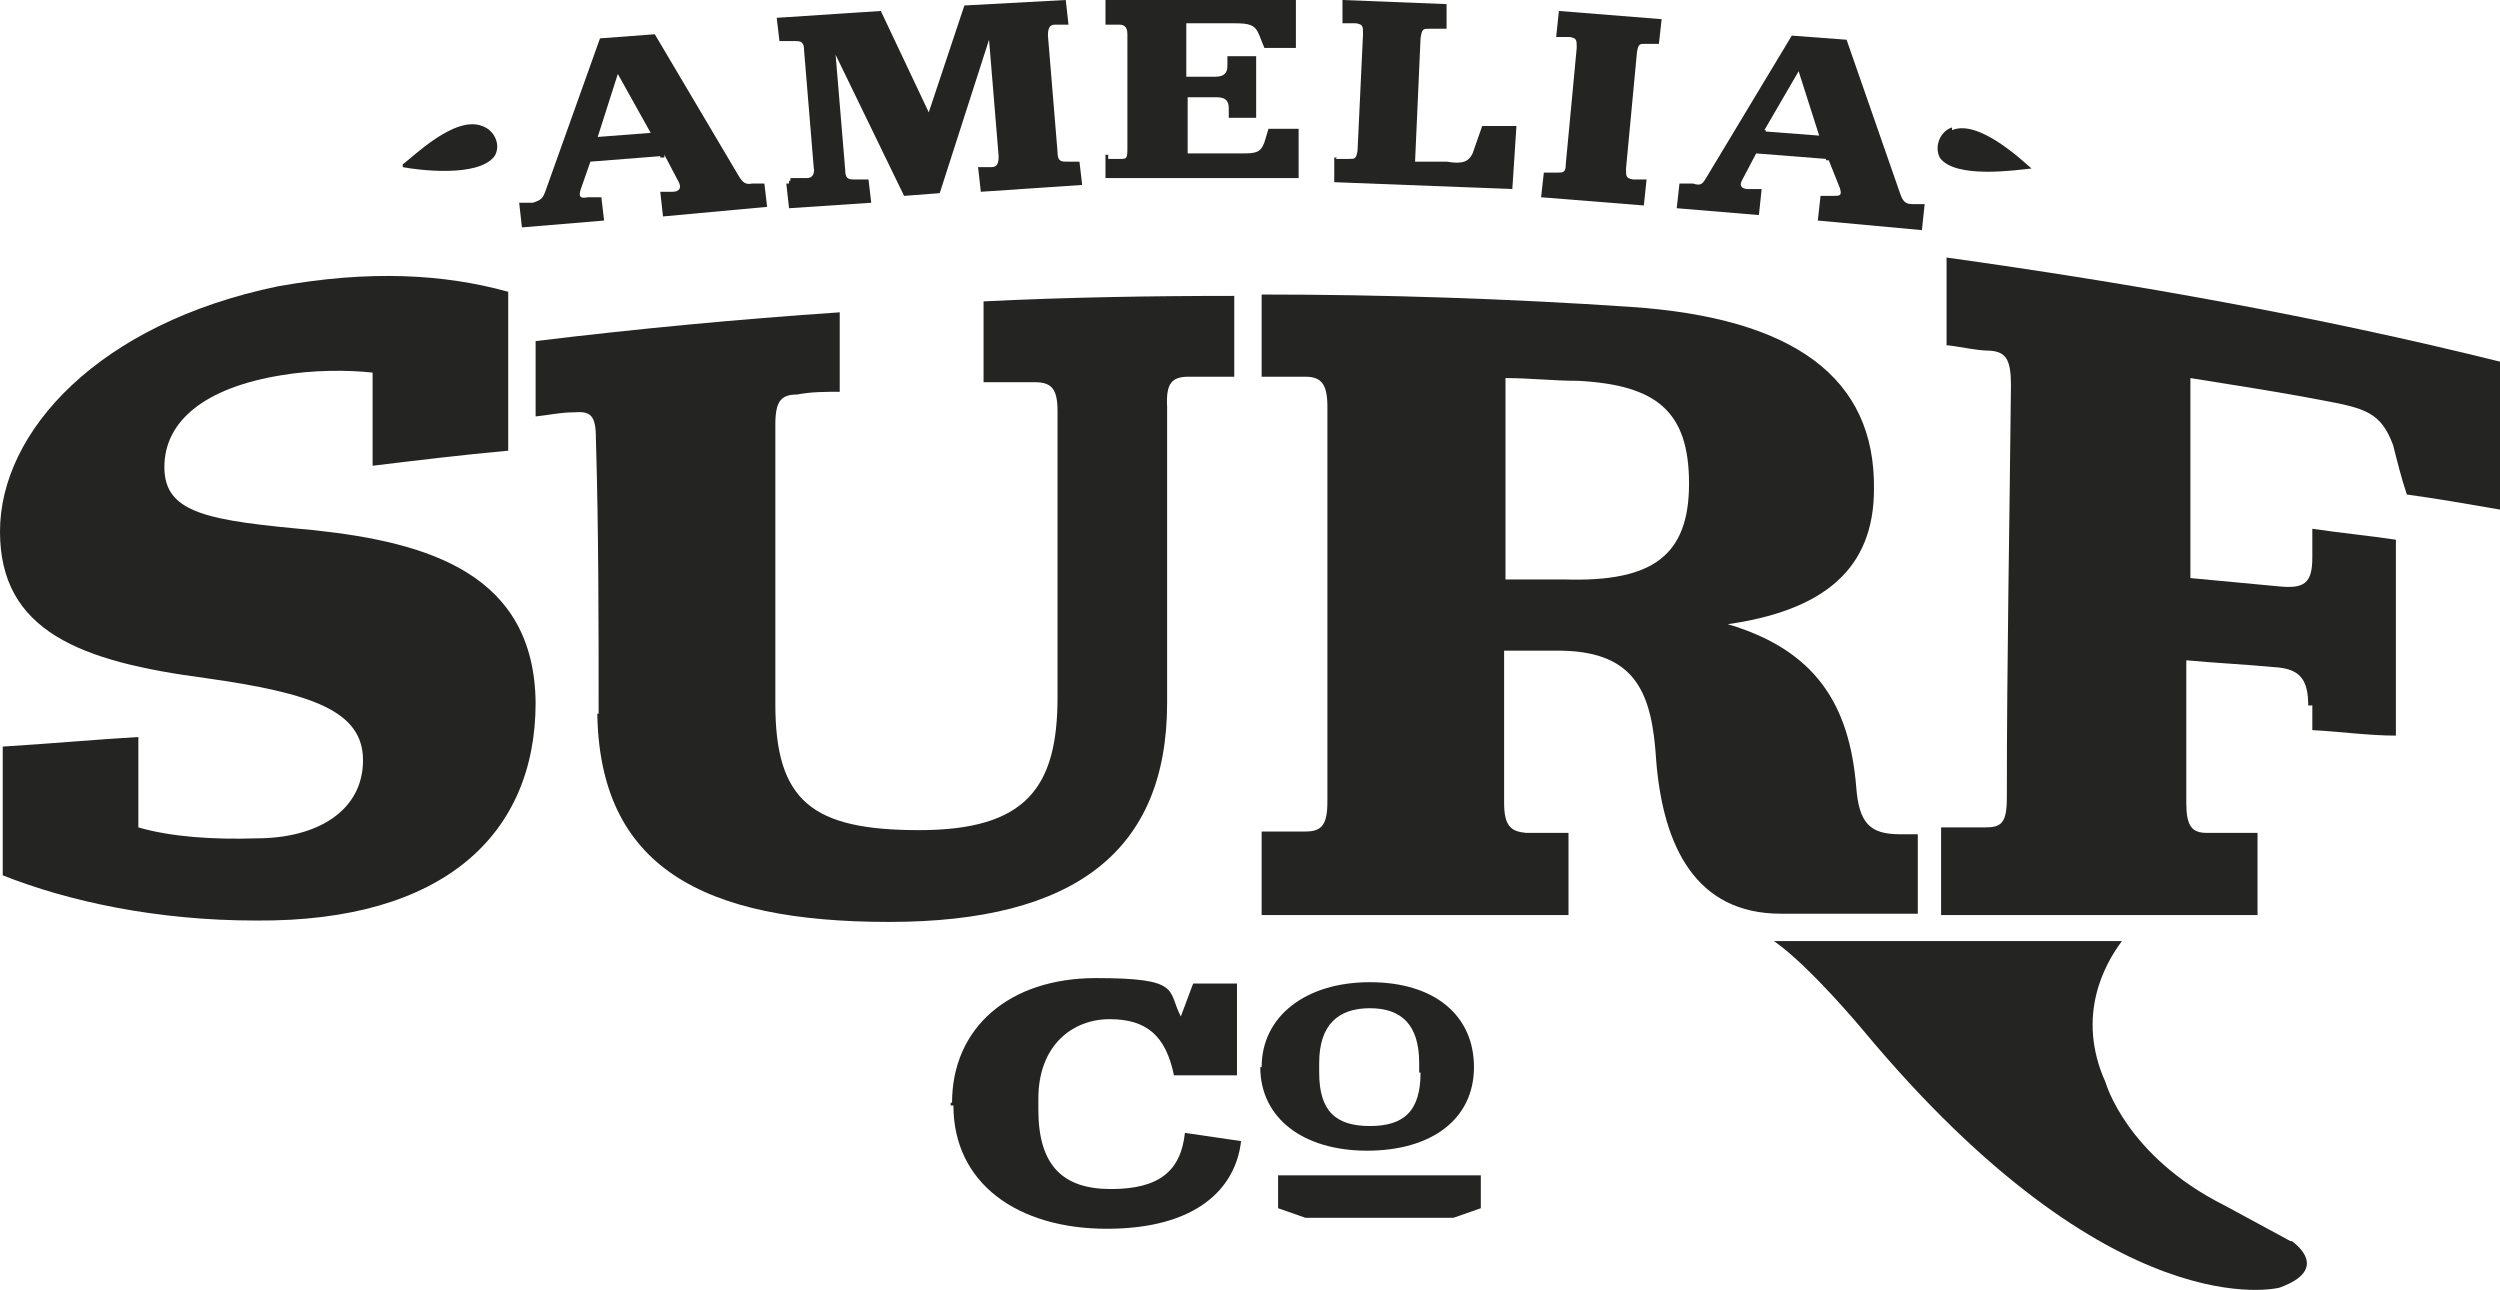 <?xml version="1.0" encoding="UTF-8"?>
<svg id="Layer_1" xmlns="http://www.w3.org/2000/svg" version="1.1" viewBox="0 0 182.5 94.2">
  <!-- Generator: Adobe Illustrator 29.1.0, SVG Export Plug-In . SVG Version: 2.1.0 Build 142)  -->
  <defs>
    <style>
      .st0 {
        fill: #242423;
      }
    </style>
  </defs>
  <g>
    <g>
      <path class="st0" d="M48.2,11.4l-5.1.4-.7,2c-.2.6,0,.7.5.6h1l.2,1.7-6,.5-.2-1.8h1c.6-.2.7-.3.9-.8l4-11.2,4-.3,6.1,10.3c.3.5.5.7,1,.6h.9l.2,1.7-7.6.7-.2-1.8h.9c.5,0,.7-.3.4-.8l-1-1.9v.2s-.3,0-.3,0ZM43.6,10l3.9-.3-2.4-4.3-1.5,4.7h0Z"/>
      <path class="st0" d="M57.7,13h1.2c.4,0,.6-.3.5-.8l-.7-8.5c0-.6-.2-.7-.6-.7h-1.2l-.2-1.7,7.6-.5,3.5,7.4,2.6-7.8L77.8,0l.2,1.8h-1c-.4,0-.5.3-.5.8l.7,8.5c0,.6.2.7.6.7h1l.2,1.7-7.4.5-.2-1.8h1c.4,0,.5-.3.5-.8l-.7-8.5-3.6,11.2-2.6.2-5-10.3.7,8.4c0,.6.2.7.6.7h1.1l.2,1.7-6,.4-.2-1.8h.2v-.2h.1Z"/>
      <path class="st0" d="M80.8,11.6h1c.4,0,.5,0,.5-.7V2.5c0-.6-.3-.7-.6-.7h-1V0h13.9v3.5h-2.3l-.4-1c-.3-.7-.7-.8-1.8-.8h-3.5v3.9h2.1c.7,0,.9-.3.9-.8v-.7h2.1v4.5h-2v-.7c0-.6-.3-.8-.9-.8h-2.1v4.1h3.8c1.1,0,1.5,0,1.8-.8l.3-1h2.2v3.6h-14.1v-1.7h.2v.2h0v.2Z"/>
      <path class="st0" d="M97.5,11.6h1c.4,0,.5,0,.6-.6l.4-8.5c0-.6,0-.7-.5-.8h-1V0l7.6.3v1.8h-1.3c-.4,0-.5,0-.6.7l-.4,9h2.3c1.2.2,1.6,0,1.9-.6l.7-2h2.5l-.3,4.6-13-.5v-1.8h.2,0Z"/>
      <path class="st0" d="M112.7,12.6h1c.4,0,.6,0,.6-.6l.8-8.5c0-.6,0-.7-.5-.8h-1l.2-1.9,7.5.6-.2,1.8h-1c-.4,0-.5,0-.6.6l-.8,8.5c0,.6,0,.7.5.8h1l-.2,1.9-7.5-.6.2-1.8Z"/>
      <path class="st0" d="M133.3,11.6l-5.1-.4-1,1.9c-.3.5,0,.7.4.7h1l-.2,1.9-6-.5.2-1.8h1c.6.2.7,0,1-.5l6.2-10.3,4,.3,3.9,11.2c.2.6.4.8.9.8h.9l-.2,1.9-7.6-.7.2-1.8h.9c.5,0,.7,0,.5-.6l-.8-2h-.2,0ZM128.9,9.6l3.9.3-1.5-4.7-2.5,4.3h.1Z"/>
    </g>
    <path class="st0" d="M29.4,12.2h0c1,.2,5.5.8,6.7-.8.5-.8,0-1.9-.9-2.2-2-.8-5.1,2.3-5.8,2.8h0s0,.2,0,.2Z"/>
    <path class="st0" d="M142.5,9.3c-.9.3-1.3,1.4-.9,2.2,1.1,1.6,5.7.9,6.7.8h0c-.8-.7-3.9-3.6-5.8-2.8h0v-.2Z"/>
  </g>
  <g>
    <path class="st0" d="M95.3,88.9l-2-.7v-2.4h14.8v2.4l-2,.7h-10.8Z"/>
    <g>
      <path class="st0" d="M69.5,80.5c0-5.5,4.2-9.1,10.5-9.1s5.2.9,6.2,2.8l.9-2.4h3.2v6.7h-4.6c-.6-2.9-2-4.1-4.7-4.1s-5.2,1.9-5.2,5.8v.8c0,4.1,1.8,5.8,5.3,5.8s5.1-1.3,5.4-4.1l4.1.6c-.4,3.5-3.3,6.4-9.8,6.4s-11.2-3.3-11.2-9h-.2v-.2Z"/>
      <path class="st0" d="M92.1,77.9c0-3.7,3.2-6.2,7.9-6.2s7.6,2.4,7.6,6.2-3.1,6.1-7.8,6.1-7.8-2.4-7.8-6.1h.1ZM103.6,78.3v-.7c0-2.8-1.3-4-3.6-4s-3.7,1.2-3.7,4v.7c0,2.8,1.2,3.9,3.7,3.9s3.7-1.1,3.7-3.9h0Z"/>
    </g>
  </g>
  <g>
    <path class="st0" d="M.2,64.3v-9.8c3.3-.2,6.6-.5,9.9-.7v6.6c2.4.7,5.5.9,8.6.8,4.6,0,7.8-2.1,7.8-5.7s-3.7-4.9-11.5-6c-9.1-1.2-15-3.4-15-10.7s7.2-15.2,20.3-17.9c6.7-1.2,12.1-.9,16.8.4v11.6c-3.3.3-6.6.7-9.9,1.1v-6.8c-1.8-.2-4.4-.2-6.7.2-5.5.9-8.5,3.3-8.5,6.7s3.2,3.9,10.9,4.6c8.4.9,16.1,3.2,16.2,12.6,0,9.6-6.7,16-20.4,15.9-7.3,0-13.7-1.4-18.5-3.3h0v.4Z"/>
    <path class="st0" d="M43.7,52.1c0-6.7,0-13.4-.2-20.1,0-1.7-.4-2-1.6-1.9-1,0-1.8.2-2.8.3v-5.5c7.4-.9,14.8-1.6,22.2-2.1v5.8c-1,0-2.1,0-3.1.2-1.2,0-1.6.5-1.6,2.2v20.4c0,7.1,2.7,9.2,10.5,9.2s10.1-3.1,10.1-9.7v-20.9c0-1.7-.5-2.1-1.7-2.1h-3.7v-5.9c6.1-.3,12.2-.4,18.3-.4v5.9h-3.3c-1.2,0-1.7.4-1.6,2.2v21.6c0,10.8-6.7,16-20.3,16s-21.2-4-21.3-15.4h0v.2h0Z"/>
    <path class="st0" d="M125.9,45.5c6.7,1.9,9.1,6,9.6,11.9.2,2.7,1,3.5,3.2,3.5h1.3v5.8h-10c-6.2,0-8.6-4.9-9.1-11.2-.3-4.8-1.4-7.9-6.9-8h-4.2v11.1c0,1.7.5,2.1,1.6,2.2h3.1v6h-22.4v-6.1h3.2c1.2,0,1.6-.5,1.6-2.2v-28.8c0-1.6-.4-2.2-1.6-2.2h-3.2v-6c8.9,0,18,.3,26.9.9,12,.8,17.9,5.2,17.8,13.3,0,5.8-3.6,8.9-10.9,9.9v-.2h0ZM109.9,42.3h4.3c6.4.2,9.1-1.7,9.1-7s-2.4-7.2-8.1-7.5c-1.8,0-3.5-.2-5.3-.2v14.5h0v.2Z"/>
    <path class="st0" d="M168.5,51.5c0-1.9-.6-2.7-2.5-2.8-2.1-.2-4.3-.3-6.4-.5v10.4c0,1.7.4,2.2,1.5,2.2h3.7v6h-23.1v-6.4h3.2c1.2,0,1.6-.3,1.6-2.2,0-10.1.2-20,.3-30.1,0-1.9-.4-2.4-1.5-2.5-1,0-2.2-.3-3.2-.4v-6.4c13.6,1.9,27.1,4.3,40.4,7.6v10.8c-2.3-.4-4.6-.8-6.8-1.1-.4-1.2-.7-2.4-1-3.6-.9-2.4-2-2.7-5.3-3.3-3.1-.6-6.4-1.1-9.5-1.6v14.6c2.1.2,4.2.4,6.4.6,1.9.2,2.5-.2,2.5-2.1v-2.1c2,.3,4.1.5,6.1.8v14.3c-2,0-4.1-.3-6.1-.4v-2h0v.2h-.3Z"/>
  </g>
  <path class="st0" d="M167.2,90.6l-4.8-2.6c-7.2-3.6-8.7-9-8.7-9-2.2-4.9,0-8.7,1.2-10.3h-25.4c2.6,1.8,6.5,6.5,6.5,6.5,18.3,22,30.4,18.8,30.4,18.8,3.9-1.4.9-3.4.9-3.4h0Z"/>
</svg>